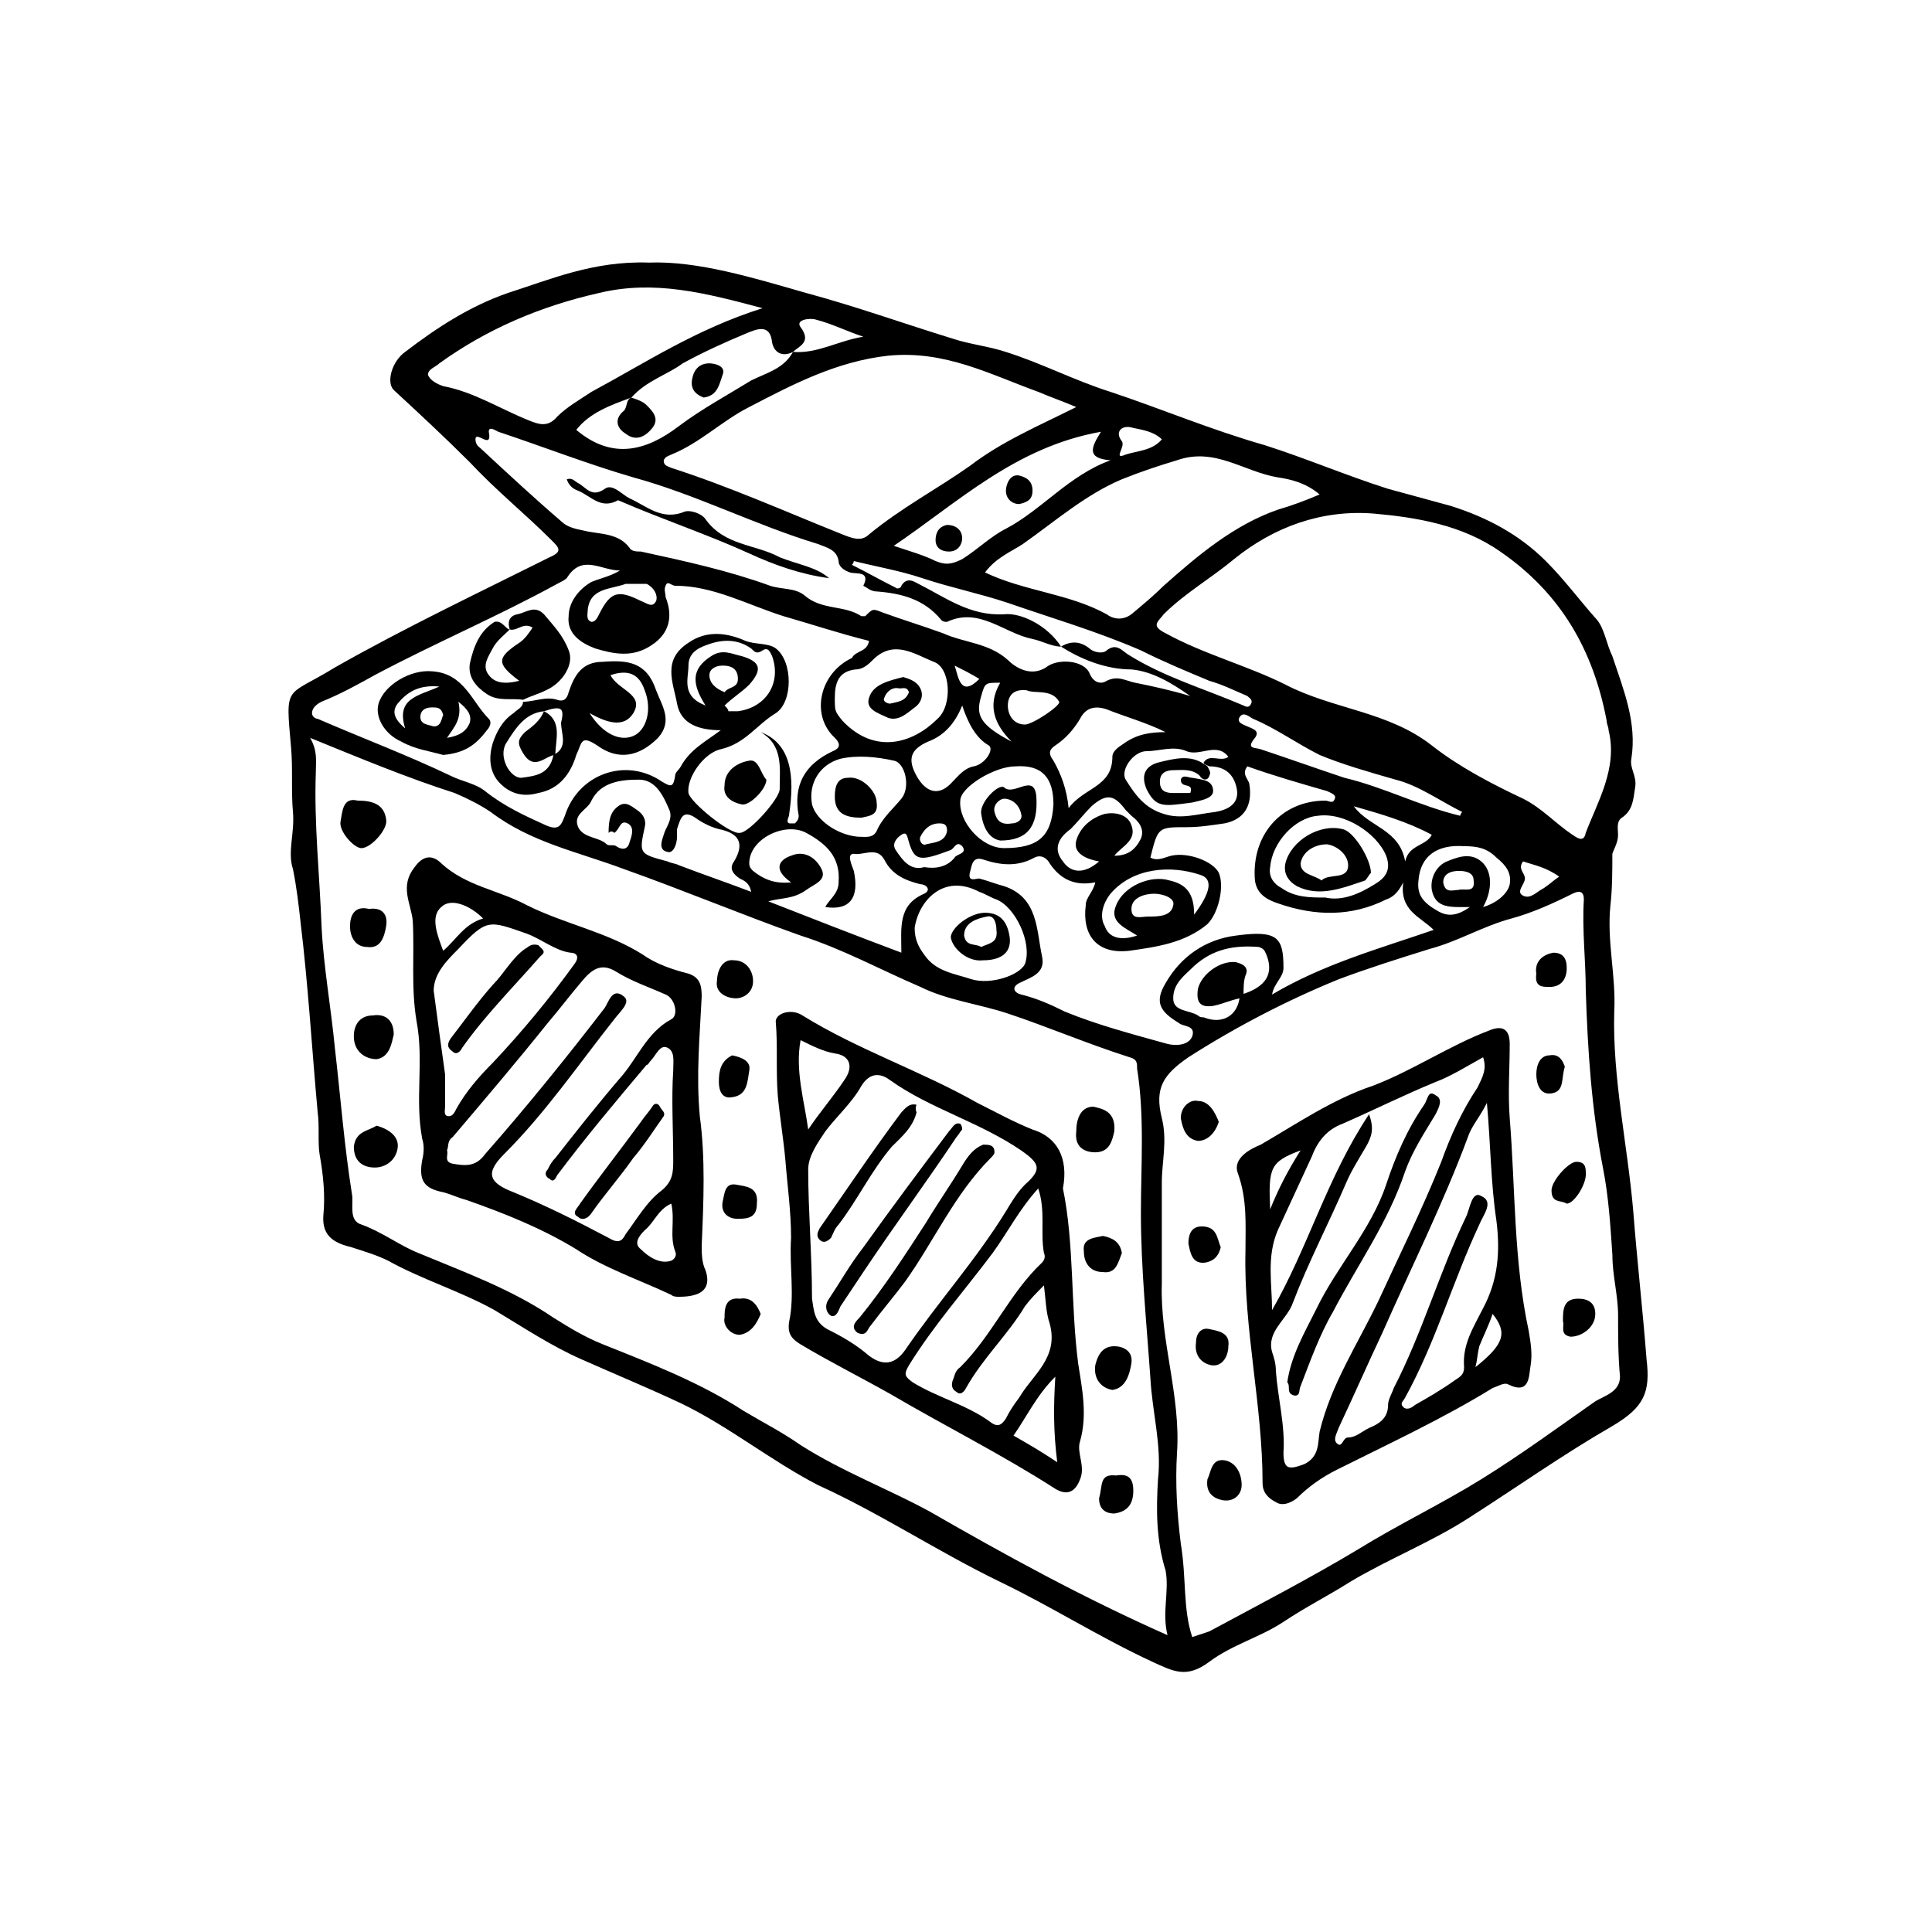 <?xml version="1.0" encoding="UTF-8"?>
<!-- Uploaded to: SVG Repo, www.svgrepo.com, Generator: SVG Repo Mixer Tools -->
<svg fill="#000000" width="800px" height="800px" version="1.1" viewBox="144 144 512 512" xmlns="http://www.w3.org/2000/svg">
 <g>
  <path d="m315.86 213.59c13.098-0.504 27.711 4.031 41.816 8.062 13.098 3.527 25.695 8.062 38.793 12.09 4.535 1.512 9.574 2.016 14.105 3.527 9.574 3.023 18.137 7.559 27.711 10.578 13.602 4.535 26.703 10.078 40.809 14.105 11.082 3.527 21.664 8.062 32.746 11.586 5.543 1.512 11.082 3.023 16.625 4.535 9.574 3.023 18.137 7.559 25.191 14.609 5.039 5.039 9.07 10.578 13.602 15.617 2.016 2.519 2.519 6.551 4.031 9.574 3.023 9.07 6.551 17.633 5.039 27.207-0.504 2.519 1.512 4.535 1.008 7.559s-0.504 6.047-3.527 8.062c-1.512 1.008-1.008 3.023-1.008 4.535 0 2.016-1.008 3.527-1.512 5.039 0 4.531 0 9.066-0.504 13.598-1.008 9.574 1.512 18.641 1.008 28.215-0.504 17.633 3.527 35.266 5.039 52.898 1.008 13.098 2.519 26.199 3.527 39.297 1.008 8.566-0.504 12.594-9.07 17.633-13.098 7.559-25.191 16.121-37.785 24.184-10.078 6.551-21.664 11.082-31.738 17.129-5.543 3.527-11.586 6.551-17.633 10.578-6.047 4.031-13.602 6.047-19.648 10.578-6.047 4.535-9.574 2.519-15.113 0-14.105-6.551-26.703-14.609-40.305-21.16-16.625-8.062-31.738-18.137-48.367-25.695-12.598-6.543-23.68-15.609-36.277-21.656-8.566-4.031-17.129-7.559-26.199-11.586-8.062-3.527-15.617-8.566-23.176-13.098-9.07-5.039-19.145-8.062-28.215-13.098-3.023-1.512-6.551-2.519-9.574-3.527-4.031-1.008-8.062-2.519-7.559-8.566 0.504-5.039 0-10.578-1.008-16.121-0.504-3.023 0-7.559-0.504-11.082-1.512-16.625-2.519-33.754-4.535-50.383-0.504-4.535-1.008-9.07-2.016-14.105-1.512-4.535 0.504-9.574 0-15.113-0.504-5.543 0-11.586-0.504-17.129-1.512-17.129-1.512-13.098 11.586-21.16 18.641-10.578 37.785-19.648 56.93-29.223 3.527-1.512 2.519-2.519 0.504-4.535-7.055-7.055-14.609-13.098-21.664-20.656-6.551-6.551-13.602-13.098-20.152-19.145-2.016-2.016-0.504-7.559 3.023-10.078 8.566-6.551 17.129-12.09 27.207-15.617 11.094-3.527 22.68-8.566 37.293-8.062zm157.19 193.96c6.551-2.016 8.566-5.543 6.551-10.578-0.504-1.008-0.504-1.512-2.016-2.016-6.551-0.504-12.09 0.504-17.129 5.039-2.519 2.519-5.543 4.535-5.543 8.566 0 3.527 4.031 3.023 6.551 4.535 0.504 0.504 1.008 0.504 1.512 0.504 5.039 2.016 9.07-0.504 9.574-5.543-0.004-0.004 0.5-0.004 0.5-0.508zm-10.074-61.465c1.512-2.519 4.535 0 6.551-1.512-3.023-4.031-7.559 0-11.082-1.512-3.527-1.512-7.055 0-10.578 0-3.527 0-7.055 5.039-5.543 7.559 2.519 4.031 5.039 7.559 10.078 9.07 4.535 1.512 9.07 0 13.602-0.504 3.023-0.504 7.055-2.016 5.543-7.055-1.008-3.527-3.527-5.039-7.055-5.039-1.016-0.504-1.516-0.504-1.516-1.008zm-151.65-96.73c-5.543 2.016-11.082 4.031-14.609 8.566 9.574 8.062 18.641 5.543 27.207-1.008 6.047-4.535 12.594-8.062 19.145-12.09 4.031-2.016 8.566-3.023 11.082-7.559 6.551 0.504 12.09-3.023 18.641-4.031-4.535-1.512-8.566-3.527-12.594-4.535-1.512-0.504-5.543 0-4.031 2.016 3.023 4.031-0.504 5.039-2.016 6.551-3.023 1.512-5.039 0-5.543-2.519-0.504-5.039-4.031-3.527-6.551-2.519-6.047 2.519-11.586 5.039-17.129 8.062-4.027 3.019-9.57 4.531-13.602 9.066zm113.86 66c-2.519 0-5.039-1.512-7.559-2.016-7.559-1.512-14.105-8.566-22.672-4.535-0.504 0-1.008 0-1.512-0.504-4.535-5.543-10.578-7.055-17.129-7.559-1.512 0-2.519-1.008-3.527-1.512 2.016-4.031-2.016-3.023-3.527-3.527-1.512-0.504-3.023-1.512-3.023-3.023-0.504-3.023-3.023-3.527-5.543-4.535-16.625-5.039-32.242-13.098-48.871-17.633-12.09-3.527-23.68-8.062-35.77-12.09-1.008-0.504-2.519-1.512-2.519 0 1.008 5.039-3.527-0.504-3.527 2.016 0 1.512 1.008 2.016 1.512 2.519 7.055 6.551 14.105 13.098 21.16 19.145 1.512 1.512 3.527 2.016 6.047 2.519 4.031 1.008 9.07 0.504 12.09 4.535 0.504 1.008 2.016 1.008 3.023 1.008 11.586 2.519 23.176 5.039 34.258 9.07 3.023 1.008 6.551 0.504 9.07 2.519 4.535 4.031 10.578 2.519 15.113 5.543h1.008c2.016-2.016 2.016-2.016 4.535-1.008 5.543 2.016 10.578 3.527 16.121 5.543 5.543 2.519 12.09 2.519 17.129 7.055 2.016 2.016 6.047 4.535 10.078 2.016 3.023-2.519 10.078-2.016 11.586 1.512 1.008 2.519 3.023 3.023 4.535 2.016 3.023-1.512 5.039 0 7.559 0.504 5.039 1.008 9.574 2.016 14.609 3.527-5.039-3.527-10.078-6.551-15.617-7.055-6.543-0.008-13.094-2.523-18.637-6.051 2.519-1.512 5.039-1.512 7.559 0.504 1.008 1.008 3.527 1.512 4.535 0.504 2.519-2.016 4.031 0 5.543 1.008 9.574 6.047 20.152 9.07 30.73 13.602 1.008 0.504 1.512 0.504 2.016-0.504 0.504-1.008-0.504-1.512-1.008-2.016-3.527-1.512-6.551-3.023-10.078-4.031-6.047-2.519-12.09-5.039-18.137-8.062-11.586-5.039-23.68-8.566-35.266-12.594-7.559-2.519-15.113-4.031-22.672-6.551-6.047-2.016-12.09-3.023-18.137-4.535 0 0.504-0.504 1.008-0.504 1.008 4.031 2.016 7.559 4.031 11.586 6.047 0.504 0.504 1.512 0 1.512-0.504 1.512-2.519 3.527-1.008 4.535-0.504 7.055 3.527 13.602 8.566 22.672 8.062 4.535-0.504 11.59 3.023 15.113 8.566zm-199 24.184c2.016 3.527 1.512 6.047 1.512 9.07-0.504 13.602 1.008 27.207 1.512 40.809 0.504 10.578 2.519 21.664 3.527 32.242 1.512 13.098 2.519 26.199 4.535 38.793 0.504 2.519-1.008 7.055 2.519 8.062 5.543 2.016 10.078 5.543 15.113 7.559 12.09 5.039 24.688 9.574 35.77 17.129 4.031 2.519 8.062 5.039 13.098 7.055 12.594 5.039 25.695 10.078 37.281 17.633 5.039 3.023 10.078 5.543 15.113 9.07 11.082 7.055 23.176 11.586 34.258 17.633 20.152 11.586 40.305 22.672 62.977 32.746-1.512-6.047 0.504-11.586-0.504-17.129-2.516-8.066-2.516-16.125-2.012-24.188 1.008-9.07-1.512-17.633-2.016-26.703-1.008-14.609-2.519-29.223-2.519-43.832 0-12.594 1.008-25.695-1.008-38.289 0-1.512 0-2.519-2.016-3.023-11.082-3.527-21.664-8.062-32.242-11.586-7.559-2.519-16.121-3.527-23.176-7.055-10.578-4.535-20.656-10.078-31.738-13.602-15.617-5.543-31.234-12.09-46.855-17.633-12.09-4.535-24.688-7.055-35.266-15.113-3.023-2.016-6.047-3.527-9.574-5.039-12.594-4.031-24.688-9.07-38.289-14.609zm233.77 238.3c1.512-0.504 3.023-1.008 4.535-1.512 13.098-7.055 26.703-14.105 39.297-21.664 10.578-6.551 22.168-12.09 32.746-18.641 10.578-6.551 20.152-13.602 30.23-20.656 2.519-1.512 6.551-2.519 6.551-6.551-0.504-5.543-0.504-10.578-0.504-16.121s-1.512-10.578-1.512-16.121c-0.504-7.559-1.008-15.617-2.519-23.176-3.023-15.617-4.031-31.234-4.535-46.855 0-8.062-1.008-16.121-0.504-24.184 0-2.016-1.008-2.519-3.023-1.512-5.039 2.519-10.578 5.039-16.121 6.551-7.559 2.016-14.105 6.047-21.664 8.062-8.062 2.519-16.121 5.039-24.184 8.062-13.602 5.543-27.207 12.594-39.801 20.656-6.551 4.535-9.07 8.062-7.055 16.121 1.512 6.047 0 11.586 0 17.129v26.703c-0.504 15.113 5.039 29.727 4.031 44.84-0.504 8.062 0 16.121 1.008 24.184 1.512 9.066 0.504 17.125 3.023 24.684zm110.33-240.32c0-1.008-0.504-1.512-0.504-2.519-3.527-18.641-12.09-33.754-28.215-44.84-10.078-7.055-22.168-9.07-33.754-10.078-13.602-1.008-26.199 3.527-36.777 12.09-6.047 5.039-13.098 9.07-18.641 14.609-1.512 2.016-3.527 3.023 0.504 5.039 10.078 5.543 21.664 8.566 31.738 13.602 12.594 6.551 27.207 7.055 38.793 16.121 7.055 5.543 15.617 10.078 24.184 14.105 5.039 2.519 8.566 6.551 13.098 9.574 1.512 1.008 3.023 2.016 3.527-0.504 3.023-8.055 8.566-17.125 6.047-27.199zm-141.07-85.648c-3.527-1.512-6.551-2.519-10.078-4.031-12.594-4.535-24.688-11.082-39.801-9.574-13.602 1.512-25.191 7.559-36.777 13.602-7.055 3.527-13.098 9.574-20.656 12.594-1.008 0.504-1.512 0.504-2.016 1.512 0 1.512 1.008 1.512 2.016 2.016 15.617 5.039 30.23 11.586 45.344 17.633 2.519 1.008 5.039 2.016 7.055 0 8.566-7.055 18.137-12.09 26.703-18.137 8.562-6.547 18.137-10.574 28.211-15.613zm-54.914 61.969c-8.062-2.016-15.617-4.535-22.672-6.551-9.574-3.023-18.641-8.062-28.719-8.062-1.008 0-2.016-1.512-2.519 0-0.504 1.008 0 2.016 0 3.023 2.016 5.039 1.008 9.574-3.527 12.594-5.039 3.527-10.078 2.519-15.113 1.008-4.031-1.512-7.559-4.031-7.055-8.566 0-3.527 2.519-7.055 6.047-9.07 2.519-1.008 5.039-1.512 7.559-3.023-5.039 0-10.078-4.535-14.105 2.016-0.504 0.504-1.512 1.008-2.519 1.512-15.617 8.566-32.242 15.617-48.367 24.184-4.535 2.519-9.07 5.039-14.105 7.055-1.008 0.504-2.519 1.512-2.519 3.023 0 1.008 1.008 1.512 1.512 1.512 11.586 5.039 23.68 9.574 35.266 15.113 3.023 1.512 6.551 2.016 9.07 4.031 5.039 4.031 10.578 6.551 16.121 9.07 3.527 1.512 4.031 0 5.039-2.519 3.527-11.082 16.121-15.617 25.695-9.07 2.519 1.512 3.023 1.512 3.527-1.512 0-1.008 1.008-1.512 1.512-2.519 2.519-4.535 6.551-6.551 10.578-9.574-5.543 0-10.578-1.512-11.586-7.055-1.008-5.543-4.031-11.586 3.023-16.121 5.039-3.527 10.578-2.519 15.113-0.504 2.519 1.008 6.047 0.504 8.062 2.016 4.535 3.527 4.535 14.105 0 17.129-5.039 3.023-8.062 8.062-14.609 9.574-4.535 1.008-9.07 7.559-8.566 11.586 0.504 2.519 11.082 11.082 13.602 10.578 2.519 0 10.578-9.07 10.578-11.586 0-5.543 1.008-11.586-5.039-15.113 8.062 3.023 9.07 11.586 7.559 21.664 0 1.008-1.008 2.016 0 2.519h1.512c0.504-0.504 1.008-1.008 1.008-2.016-1.512-8.062 1.512-13.602 9.07-17.129 2.519-1.008 1.512-2.519 0.504-3.527-6.551-6.047-4.031-17.129 4.535-21.16 1.004-2.008 4.027-1.504 4.531-4.527zm100.26 33.25c-1.512 2.016 0 3.023 0.504 4.535 1.008 6.047-1.512 9.574-6.551 10.578-3.527 0.504-6.551 1.008-10.078 1.008-7.559 0-7.559 0-9.574 8.062 2.016 1.008 3.527 0 5.543-0.504 4.535-1.008 11.082 1.512 12.594 4.535 1.512 3.527 0 10.578-3.023 13.602-6.047 5.039-13.602 6.047-20.656 7.055-8.566 1.008-12.594-4.031-11.586-12.09 0-2.016 2.016-3.527 2.519-6.047-5.039 1.008-9.07-0.504-12.09-5.039-0.504-1.008-2.016-2.519-4.031-1.512-4.535 2.519-9.07 2.016-13.602 0.504-3.023-1.008-3.023 2.016-3.527 3.527-0.504 2.519 1.512 1.512 2.519 1.512 2.016 0.504 4.535 1.512 6.551 2.016 9.07 3.023 8.566 11.586 10.078 18.641 1.008 4.535-3.023 5.543-6.047 7.055-2.016 1.008-1.512 2.519 0.504 3.023 4.031 1.008 7.559 2.519 11.586 4.535 8.566 3.527 18.137 6.047 27.207 8.566 2.016 0.504 5.543 0.504 6.551-2.016 1.008-3.023-2.519-2.519-3.527-3.527-5.039-3.023-6.551-5.543-3.527-10.578 4.031-7.055 10.578-11.586 18.641-12.594 11.082-1.512 12.594 0.504 12.594 8.566 0 2.519-2.519 4.031-3.023 7.055 13.602-8.062 28.215-12.09 42.824-17.129-3.527-3.527-9.07-5.039-8.062-12.594-1.512 3.023-3.023 4.031-4.535 4.535-9.07 4.535-18.641 4.535-28.719 1.008-3.023-1.008-5.543-2.519-6.047-6.047-1.008-12.09 7.055-21.16 18.641-21.16 1.008 0 2.016 1.008 2.519-0.504 0.504-1.008-1.008-1.512-2.016-2.016-7.047-2.027-14.098-4.043-21.152-6.562zm-69.527-51.387c10.578 5.039 22.168 5.543 32.242 11.082 2.016 1.512 4.535 1.512 6.551 0 3.023-2.519 6.047-5.039 8.566-7.559 9.07-8.062 18.641-16.121 30.23-20.152 3.527-1.008 7.559-2.519 11.082-4.031-3.527-3.023-7.559-4.031-11.082-4.535-9.07-1.512-16.625-8.062-26.703-4.535-5.039 1.512-9.574 3.023-14.609 5.039-9.574 4.031-17.633 11.082-26.199 17.129-3.023 2.019-7.055 3.531-10.078 7.562zm-58.945-70.031c-15.113-4.031-28.719-7.559-43.328-4.031-15.617 3.527-29.727 9.574-42.32 18.641-1.008 1.008-3.023 1.512-3.023 3.023 0.504 1.512 2.519 2.519 4.031 3.023 8.062 1.512 15.113 6.047 22.672 9.07 2.519 1.008 5.039 2.016 7.559-1.008 2.519-2.519 6.047-4.535 9.07-6.551 14.105-7.559 27.707-16.625 45.34-22.168zm1.512 157.19c11.586 4.535 23.176 9.07 35.266 13.602 0-6.551-1.008-12.594 6.047-15.617 2.016-1.008 0.504-2.519-1.008-2.519-4.031-1.008-7.559-2.519-9.574-6.551-2.016-3.527-5.543-1.008-8.062-1.512-2.016 0-0.504 3.023 0 4.535 1.512 7.055-1.008 10.578-7.559 9.574 1.008-2.016 3.527-3.527 3.527-6.551 0.504-6.551-3.023-10.078-8.566-13.098-5.543-3.023-15.113 1.512-15.113 8.062 0 1.008 0.504 1.512 1.008 2.016 2.519 2.016 5.543 3.527 10.078 3.023-5.039-3.527-3.023-6.047 0-7.055 3.527-1.512 6.551 0.504 8.062 3.527 1.512 3.023-2.016 4.031-4.031 5.543-3.523 2.516-6.547 2.016-10.074 3.019zm33.254-94.211c4.535 1.512 8.062 2.519 11.082 4.031 2.519 1.008 4.031 1.008 7.055-0.504 4.031-2.519 7.559-6.047 11.586-8.062 9.574-5.039 16.625-14.105 27.711-18.137-6.551-0.504-5.039-3.527-2.519-7.559-22.672 4.031-37.785 18.645-54.914 30.23zm-75.574 76.074c0-3.527 0.504-5.543 2.519-7.055s3.527 0 5.039 1.008c1.512 1.008 2.519 2.519 2.016 4.535-1.512 7.055-1.512 7.055 6.047 9.07 1.008 0.504 2.016 0.504 3.023 1.008 6.551 2.519 12.594 4.535 19.145 7.055-0.504-2.519-2.016-3.023-3.023-3.527-1.512-1.008-3.023-2.519-1.512-4.535 3.023-5.039 1.008-7.559-4.031-8.566-2.016-0.504-4.031-1.512-5.543-2.519-4.031-3.023-4.535-0.504-5.543 2.519v2.016c0 2.016-1.008 4.535-2.519 4.031-2.519-0.504-1.512-3.023-1.008-4.535 0.504-2.016 2.519-4.031 1.512-6.551-1.512-3.527-3.527-8.062-8.062-8.062s-10.078 0.504-12.594 5.543c-1.008 2.519-5.039 3.527-3.527 7.055 1.512 3.023 5.543 2.519 7.559 4.535 0.504 0.504 2.016 0 2.519 0.504 1.512 1.008 3.023 1.008 3.527-1.008 0.504-1.512 1.512-4.031-0.504-5.039-2.016-1.008-2.016 1.512-3.527 2.519-0.504-0.504-1.008-0.504-1.512 0zm59.953-35.77c0 3.527 0 3.527 2.016 6.047 8.566 9.07 18.641 6.047 25.191-0.504 4.031-3.527 3.527-13.602-1.008-15.113-5.039-2.016-10.578-6.047-16.121-0.504-1.008 1.008-2.519 2.519-4.535 2.519-4.535 0.5-5.543 3.523-5.543 7.555zm21.16 60.961c0 3.023 1.008 5.039 2.519 7.055 3.023 4.535 8.062 5.039 12.594 6.551 5.039 1.512 12.594-1.008 14.105-4.031 2.016-5.543-2.519-15.113-7.559-17.129-1.512-0.504-3.023-1.512-4.535-2.016-9.566-5.039-16.117 2.516-17.125 9.57zm40.809-31.738c4.031-5.543 11.586-5.543 11.586-13.602 0-1.512 1.512-2.519 3.023-3.527 3.527-2.519 7.055-3.023 11.082-3.023-5.039-2.519-10.578-4.031-15.617-6.047-3.023-1.008-5.543-0.504-7.055 2.519-1.512 2.519-3.527 5.039-6.551 7.055-1.512 1.008-2.016 2.016-0.504 4.031 2.019 3.523 3.531 7.555 4.035 12.594zm-55.922 7.555c2.016 0 4.031 0.504 5.039-1.512 1.512-3.527 4.535-6.047 6.551-8.566 2.519-3.023 1.008-9.574-2.016-10.078-4.535-1.008-9.574-1.512-14.105-0.504-5.543 1.512-8.566 6.551-7.559 12.09 1.008 4.039 6.547 8.066 12.09 8.57zm38.793 3.023c9.07 0 12.594-3.023 13.098-11.586 0-7.055-3.023-10.578-10.078-10.078-5.543 0-14.609 5.543-14.609 9.07-0.5 5.543 5.543 12.594 11.59 12.594zm-11.082-37.785c-2.016 5.039-5.039 8.062-9.07 9.574-4.535 2.016-5.543 4.535-3.023 9.07 2.519 4.535 6.047 5.543 9.574 1.512 1.512-1.512 3.023-3.527 5.543-4.031 3.023-0.504 5.543-4.535 4.031-5.543-3.531-2.016-5.543-6.047-7.055-10.582zm96.227 50.887c4.535 1.008 9.07-1.008 13.098-3.527 2.519-1.512 4.535-3.527 3.023-7.559-2.519-6.047-11.082-11.586-18.137-10.578-6.047 0.504-12.09 7.055-12.594 13.602-0.504 2.519 1.008 4.535 3.023 5.543 3.523 2.519 7.555 2.519 11.586 2.519zm35.77-21.664c0-0.504 0.504-1.008 0.504-1.008-6.047-3.023-11.586-7.055-17.633-8.566-7.055-2.016-14.105-4.031-20.152-6.551-6.047-3.023-11.586-7.055-17.633-9.574-1.008-0.504-2.519-2.016-3.527-0.504-1.008 1.512 1.008 2.016 2.016 2.519s3.527 1.008 2.016 3.023c-2.519 3.023 0 2.519 1.512 3.023 7.559 2.519 14.609 5.039 22.168 7.559 10.578 2.519 20.152 7.559 30.73 10.078zm-200.01-29.223c-3.527-5.543-4.031-9.574 1.512-13.098 3.023-2.016 5.543-0.504 8.062 0 5.039 1.512 5.543 3.527 2.016 7.559-2.016 2.016-4.535 3.527-6.551 5.543 0.504 0.504 1.008 1.008 1.008 1.512h2.519c7.559-1.008 11.586-7.559 9.07-14.609-0.504-1.008-1.008-2.519-2.519-1.512-1.512 1.008-2.016 0.504-3.023-0.504-3.527-2.519-7.559-2.519-11.586-1.008-3.023 1.008-5.039 2.519-5.039 5.543-0.004 3.519-2.019 8.055 4.531 10.574zm206.06 53.402c3.527-1.008 6.551-3.527 7.055-6.047 0.504-3.023-1.008-5.039-3.527-7.055-2.519-2.519-5.039-3.023-8.566-3.023-7.055-0.504-11.586 2.519-12.09 9.07-0.504 4.031 1.512 6.047 5.039 8.062 2.519 1.512 5.039 1.512 8.566-1.008-5.039 0-9.07 0.504-10.078-4.535-0.504-3.527 1.512-6.551 4.031-7.559 2.519-1.008 6.047-2.519 9.07 0 3.019 2.523 3.019 7.562 0.5 12.094zm-91.695 7.559c-3.023-2.016-7.559-3.527-5.543-8.062 2.016-5.039 9.07-8.062 14.105-6.551 4.535 1.008 6.551 3.527 6.551 9.07 4.535-6.047 5.039-9.574 1.512-10.578-7.559-2.519-17.633-2.016-23.68 5.039-2.016 2.519-3.023 6.047-1.512 8.566 1.012 3.019 4.035 4.027 8.566 2.516zm-6.043-21.16c3.527 0 5.543-1.512 7.055-4.535 1.008-2.519-0.504-4.535-2.519-6.047-0.504-0.504-1.008-1.008-1.512-1.512-3.023-4.031-5.039-4.535-9.07-1.008-2.016 2.016-3.527 4.031-5.543 6.047-3.527 2.519-4.535 5.543-2.016 8.566 2.016 3.023 5.543 3.527 9.574 0-3.023-0.504-7.055-2.016-6.047-5.543s4.031-6.047 7.559-7.055c2.519-0.504 6.047 0 7.055 3.023 1.508 4.031-2.519 5.543-4.535 8.062zm63.48-13.098c4.031 5.543 12.09 6.047 13.602 14.609 1.008-4.535 5.543-4.031 7.055-7.055-6.551-3.523-13.605-5.539-20.656-7.555zm-86.656-30.734c-4.031-0.504-5.039 2.016-5.039 4.031 0 2.519 1.512 5.039 4.535 5.039 2.016 0 9.574-5.039 9.07-6.047-2.016-3.527-6.551-2.016-8.566-3.023zm-103.28-28.211h-3.023c-4.031 1.512-9.574 1.008-10.078 7.055 0 1.008-0.504 2.519 1.008 3.023 1.008 0 1.512-1.008 2.016-2.016 3.023-6.047 5.039-6.551 11.082-3.527 1.512 0.504 3.023 2.016 4.031 0 0.504-1.512-0.504-3.527-2.519-4.535h-2.516zm76.074 75.066c3.023 0.504 6.047 0 8.062-2.519 0.504-1.008 3.527-1.008 2.016-3.023-1.512-1.512-2.016 0.504-3.023 1.008-8.062 3.023-9.574 3.023-11.082-2.016-0.504-1.512-0.504-3.023-2.016-2.016-1.512 1.008-2.519 2.519-1.512 4.031 2.012 3.023 4.027 5.543 7.555 4.535zm23.176-33.25c-4.535-4.535-6.551-9.574-3.023-15.617-4.031 0-4.031 0-5.039 3.527-1.512 5.035-0.504 7.555 8.062 12.09zm39.801-80.109c-2.016-2.016-5.039-2.519-7.559-3.023-3.023-1.008-5.039 1.008-3.023 3.527 1.008 1.512-2.519 5.039 1.008 3.527 3.023-1.008 7.055-1.008 9.574-4.031zm105.3 115.88c-3.527-2.519-6.551-3.023-9.574-4.031-1.512 2.016 0.504 3.023 0.504 4.535s-2.519 3.527-0.504 4.535 3.527-1.008 5.543-2.016c1.512-1.008 2.519-2.016 4.031-3.023zm-108.82 10.578c2.519 0 6.047 0 6.551-3.023 0.504-2.016-3.023-3.023-5.039-3.023-2.519 0-6.047 1.008-6.047 4.031 0 3.023 2.519 2.016 4.535 2.016zm-112.35-59.449c1.008-1.512 3.527-1.008 3.527-3.527s-1.512-3.527-4.031-3.527c-2.016 0-3.527 1.008-3.527 2.519 0 2.016 1.512 3.527 4.031 4.535zm194.47 52.398c1.512-0.504 4.535 1.008 4.031-2.519 0-2.519-3.023-2.519-4.031-2.519-1.512 0-4.031 0.504-4.031 3.023 0.504 3.023 2.519 2.016 4.031 2.016zm-135.52-15.621c0-1.512-0.504-2.016-2.016-2.016-2.519 0-4.031 1.512-5.039 3.527-0.504 1.008 0.504 2.519 1.512 2.016 2.016-0.504 5.039-0.504 5.543-3.527zm2.016-43.828c1.008 3.023 1.512 8.566 6.551 3.527-2.519-1.516-4.535-2.523-6.551-3.527z"/>
  <path d="m463.98 347.1c0.504 1.008 1.008 1.512 0.504 2.519-0.504 1.512-2.016 1.008-2.519 0-2.016-2.016-5.039-1.512-7.055-1.512-1.512 0-3.527 0.504-3.527 3.023 0 2.519 1.512 3.023 3.527 3.023h4.535c1.008-3.023-2.519-1.008-2.519-3.527 0.504-1.512 2.016-0.504 3.023-0.504 2.519 0.504 5.543 0.504 5.543 3.527 0 2.016-3.527 2.519-5.543 3.023-7.559 1.008-9.574 1.512-12.09-3.527-1.512-3.527-0.504-6.047 3.023-7.055 4.031-1.008 8.062-2.016 11.586 0 0.508 0.504 1.008 0.504 1.512 1.008z"/>
  <path d="m472.55 408.56c-2.519 0.504-4.535 1.512-7.055 2.016-3.527 0.504-4.535-1.008-4.031-4.535 1.008-4.031 6.047-7.559 10.078-7.055 2.016 0.504 3.527 1.512 2.519 3.527-0.504 1.512-0.504 3.023-0.504 5.039-0.504 0.504-1.008 0.504-1.008 1.008z"/>
  <path d="m323.92 487.66c-0.504 0-1.512 0-2.016-0.504-8.566-4.031-17.633-7.055-25.191-12.09-9.07-5.543-19.145-9.574-29.223-13.098-2.016-0.504-4.031-1.512-6.047-2.016-5.039-1.008-6.551-3.023-5.543-8.566 0.504-2.016 0.504-4.031 0-5.543-2.016-10.578 0.504-20.656-1.512-31.234-1.512-9.07-0.504-17.633-1.008-26.703-0.504-4.535-3.527-9.07 0.504-14.105 2.519-3.527 5.039-3.023 7.055-1.008 6.551 6.047 15.113 7.055 22.672 11.082 10.078 5.039 21.16 7.055 30.73 13.098 3.527 2.519 8.062 4.031 12.09 5.039 3.023 1.008 3.527 3.023 3.527 6.047-0.504 10.578-1.512 20.656-0.504 31.738 1.512 11.082 1.008 22.672 0.504 34.258 0 2.016 0 4.535 1.008 6.551 1.52 4.535-0.496 7.055-7.047 7.055zm-61.465-38.793c0.504 1.008-1.008 3.023 1.512 3.527 3.023 0.504 6.047 1.008 8.566-2.519 11.082-12.594 21.664-25.695 31.738-38.793 1.008-1.512 2.016-5.543 5.039-3.023 2.016 1.512-1.008 4.031-2.519 6.047-9.574 12.09-18.137 24.688-29.223 35.77-5.039 5.039-4.031 7.559 2.519 10.078 8.566 3.527 16.625 7.559 25.191 12.09 2.519 1.512 3.527 1.008 4.535-1.008 3.023-4.031 5.543-8.566 9.574-11.586 3.023-2.519 3.023-5.039 3.023-8.062 0-8.062-0.504-16.121 0-23.68 0-2.519 0.504-5.039-1.512-6.047-2.016-1.008-3.023 2.016-4.535 3.527-0.504 0.504-0.504 1.008-1.008 1.008-8.062 9.574-16.121 19.145-23.68 29.223-0.504 1.008-1.008 2.016-2.016 1.008-1.008-0.504-1.512-1.512-0.504-2.519 0.504-1.008 1.008-2.016 2.016-3.023 5.543-7.055 11.082-14.105 17.129-21.16 4.535-5.039 7.055-12.09 13.602-15.617 2.016-1.008 1.008-5.543-1.512-6.551-4.535-2.016-9.07-3.527-13.098-6.047-4.031-2.519-6.551-0.504-9.07 2.519-3.023 3.527-6.047 7.559-9.07 11.082-8.062 10.078-16.625 20.152-25.191 30.23-1.508 1.008-1.004 2.519-1.508 3.527zm-0.504-20.152c-0.504 0-0.504 0 0 0v8.566c0 1.008-0.504 2.519 1.008 2.519 1.008 0 1.512-1.008 2.016-2.016 2.519-4.535 6.047-8.566 9.574-12.09 8.062-8.566 15.113-17.129 21.664-26.199 1.512-2.016 0.504-3.023-1.008-3.023-4.031-0.504-7.559-3.527-11.586-5.039-10.078-3.527-10.578-4.031-18.137 4.031-3.023 3.023-6.551 6.551-6.551 11.082 1.008 7.559 2.012 15.117 3.019 22.168zm59.953 34.262c-3.527 1.512-4.535 5.039-7.055 7.055-1.512 1.512-3.023 3.527-1.008 5.039 2.016 2.016 5.039 4.031 8.062 3.023 1.008-0.504 1.512-1.512 1.008-2.519-1.512-4.035 0-8.066-1.008-12.598zm-49.875-75.574c-3.527-3.527-8.566-5.543-11.082-3.023-3.023 2.519-1.008 7.559 0.504 11.586 3.523-3.019 5.539-7.051 10.578-8.562z"/>
  <path d="m425.69 458.95c3.023 14.609 2.016 30.73 4.031 46.352 1.008 6.551 2.519 13.602 0.504 20.656-1.008 3.023 1.512 6.551 0 10.078-1.512 4.031-4.031 4.031-6.551 2.519-14.105-9.07-29.223-16.625-43.832-25.191-8.062-4.535-16.121-8.566-23.68-13.098-2.519-1.512-3.527-3.023-3.023-6.047 1.512-7.055 0-14.609 0.504-22.168 0-7.055-1.008-14.105-1.512-20.656-0.504-5.543-1.512-11.586-2.016-17.129-0.504-6.551 0-13.098-0.504-19.145-0.504-2.519 4.031-4.031 7.055-2.016 14.609 9.07 31.234 14.609 46.352 23.176 5.039 2.519 9.574 5.039 14.609 7.055 6.551 2.008 9.574 7.551 8.062 15.613zm-66.5 29.219c0.504 3.023 0.504 6.047 4.031 8.062 4.031 2.016 7.559 4.031 11.082 7.055 4.031 3.023 7.055 2.016 9.574-1.512 8.566-12.594 18.641-23.68 26.703-36.777 1.512-2.519 3.023-5.039 5.039-7.055 4.535-4.031 4.031-5.543-1.008-9.07-11.082-7.559-24.184-11.082-34.762-18.641-2.016-1.512-5.039-2.519-7.559 1.512-2.519 4.535-6.551 8.062-9.574 12.09-2.016 3.023-4.535 6.551-4.535 10.078 0 11.082 1.008 22.672 1.008 34.258zm59.953-29.219c-5.039 5.543-8.062 11.586-12.09 17.129-7.559 10.078-15.617 19.145-22.168 29.727-1.512 2.519-1.008 3.023 1.008 4.535 6.551 4.031 14.609 6.047 20.656 10.578 2.016 1.512 3.023 0.504 4.031-1.008 1.008-2.016 2.016-3.527 3.527-5.543 3.527-6.047 10.578-10.578 8.062-19.648-1.008-3.023-1.008-6.047-1.512-10.078-2.016 2.016-3.527 3.527-5.039 5.543-4.535 7.559-11.082 13.602-15.617 21.664-0.504 1.008-1.512 2.016-2.519 1.008-1.008-0.504-1.512-1.512-1.008-3.023 0.504-1.008 0.504-2.519 2.016-3.527 8.566-8.566 13.098-19.648 21.664-27.711 0.504-0.504 1.008-1.512 0.504-2.519-1.012-5.539 0.5-11.082-1.516-17.125zm-60.961-15.621c3.023-4.535 6.551-8.566 9.574-13.098 2.519-3.527 1.512-6.551-2.519-7.055-3.023-0.504-6.047-2.016-9.07-3.527-1.512 8.062 1.008 16.125 2.016 23.68zm54.41 81.117c3.527 2.016 7.055 4.031 11.586 7.055-1.008-8.062-1.008-14.609-0.504-22.672-5.035 5.035-7.555 10.578-11.082 15.617z"/>
  <path d="m238.78 356.17c4.031 0 7.055 1.008 7.559 5.039 0.504 2.519-4.031 7.559-6.551 7.559-2.016 0-6.047-4.535-5.543-7.055 0.504-2.519 0.504-6.551 4.535-5.543z"/>
  <path d="m439.3 443.83c-0.504 2.016-1.008 5.543-5.039 5.543-3.023 0-5.543-1.512-5.039-5.543 0-3.023 1.008-6.551 4.535-6.551 2.016 0.508 6.047 1.012 5.543 6.551z"/>
  <path d="m243.82 442.32c3.527 1.008 6.047 3.023 5.543 6.047-0.504 3.023-3.023 5.039-6.047 5.039s-5.543-1.512-5.543-5.543c0.508-4.035 3.527-4.035 6.047-5.543z"/>
  <path d="m248.35 418.14c-0.504 2.016-1.008 6.047-4.535 6.551-3.023 0-6.047-2.016-6.047-6.047 0-3.527 2.016-5.543 5.039-5.543 3.023-0.504 5.543 1.008 5.543 5.039z"/>
  <path d="m241.8 384.88c3.527-0.504 5.039 1.512 4.535 4.535-0.504 3.023-1.512 6.047-5.039 5.543-3.023 0-4.535-2.519-4.535-5.543 0.004-2.519 1.012-5.543 5.039-4.535z"/>
  <path d="m434.26 505.8c0.504-2.016 1.512-5.039 5.039-5.039 2.016 0 5.039 1.008 4.535 4.535-0.504 3.023-1.512 6.551-5.039 7.055-3.023-0.504-5.039-3.023-4.535-6.551z"/>
  <path d="m343.57 404.03c0 3.023-2.519 4.535-4.535 4.535-2.519 0-5.543-1.512-5.039-4.535 0-2.016 1.008-6.047 4.535-5.543 3.023 0.004 5.039 2.523 5.039 5.543z"/>
  <path d="m439.8 535.02c3.023-0.504 4.535 0.504 4.535 4.031 0 3.527-1.512 5.543-5.039 6.047-1.512 0-4.031-0.504-4.031-4.031 1.008-3.527 0-6.551 4.535-6.047z"/>
  <path d="m441.31 476.07c-1.008 2.519-1.512 5.543-5.039 5.039-3.023 0-5.039-2.016-5.039-5.543-0.504-3.527 3.023-3.527 5.039-4.031 2.519 0.504 4.535 1.512 5.039 4.535z"/>
  <path d="m338.03 423.68c2.519 0.504 5.039 1.512 4.535 4.031-0.504 3.023-0.504 6.551-4.535 7.055-2.519 0.504-3.527-1.512-3.527-4.031 0-3.023 0.504-5.543 3.527-7.055z"/>
  <path d="m345.59 492.2c-1.008 2.519-2.519 5.039-5.543 5.543-2.519 0-4.535-2.519-4.031-4.535 0-2.016 0-5.543 4.031-5.039 3.023-0.504 4.535 1.512 5.543 4.031z"/>
  <path d="m339.54 467c-3.023 0-4.535-2.016-4.031-4.535 0.504-2.016 0.504-5.039 3.527-4.535 2.519 0.504 6.047 0.504 5.543 5.039-0.004 3.527-2.019 4.031-5.039 4.031z"/>
  <path d="m474.06 475.57c0-7.055 0.504-13.602-2.016-20.656-1.512-4.031 3.527-6.551 6.047-7.559 9.574-5.543 19.145-12.09 29.727-15.617 10.578-4.031 20.152-10.578 30.73-14.609 3.527-1.512 5.543-0.504 5.543 3.527 0 6.551-0.504 13.098 0 19.648 1.512 18.641 1.008 37.785 5.039 56.426 0.504 3.023 1.008 6.047 0.504 9.07-0.504 2.519 0 8.062-6.047 5.039-1.008-0.504-2.519 0.504-4.031 1.008-13.098 8.062-27.207 14.609-41.312 21.664-4.031 2.016-7.559 4.535-10.578 7.559-2.016 1.512-4.031 2.016-5.543 1.008-2.016-1.008-3.527-2.519-3.527-5.039 0-20.66-5.039-40.812-4.535-61.469zm32.746-36.273c1.512 4.031 0.504 6.047-0.504 8.062-2.016 3.527-4.031 6.551-5.543 10.078-4.535 10.578-10.078 21.16-14.105 31.738-1.512 4.535-7.055 7.559-5.543 13.098 0.504 1.512 1.008 3.023 1.008 5.039 0.504 7.055 2.519 14.609 2.016 21.664 0 4.535 1.512 4.535 5.543 3.023 4.031-2.016 3.527-5.543 4.031-8.566 3.023-12.594 10.078-23.176 15.617-34.762 5.543-12.09 11.586-24.184 16.625-36.777 2.519-7.055 5.543-13.602 9.574-19.648 1.512-3.023 2.519-5.039 1.512-8.062-4.535 2.519-8.566 5.039-12.594 6.551-8.566 3.527-16.625 7.559-24.688 11.082-4.031 1.512-6.551 4.535-8.062 8.566-3.023 6.551-6.047 13.098-9.07 19.648-3.023 7.055-1.512 14.105-1.512 21.16 9.574-16.629 14.613-35.27 25.695-51.895zm31.238-3.023c-2.016 4.031-4.031 6.047-5.039 9.07-6.551 17.633-15.113 34.762-22.672 51.891-4.031 8.566-7.559 16.625-11.586 25.191-0.504 1.512-1.512 3.023-0.504 4.031 1.512 1.512 1.512-1.512 3.023-1.512 2.016 0 3.527-1.512 5.543-2.519 2.519-1.008 5.039-2.519 5.039-6.047 0-1.512 1.008-3.023 1.512-4.535 7.559-14.609 12.09-30.73 19.145-45.344 1.008-2.016 1.512-7.055 4.031-5.543 3.527 1.512 0.504 5.039-0.504 7.559-7.055 15.113-11.586 31.234-19.648 45.848-0.504 1.008-1.512 1.512-0.504 2.519 1.008 1.008 2.519 0 3.023-0.504 3.527-2.016 7.055-4.031 10.578-6.551 1.512-1.008 2.519-1.512 2.519-3.527-0.504-6.047 2.519-10.578 5.039-15.617 4.031-7.559 4.535-15.113 3.527-23.176-1.516-10.074-1.516-20.152-2.523-31.234zm-49.375 12.594c-8.062 3.023-8.566 4.535-8.062 15.617 2.019-5.035 4.535-10.074 8.062-15.617zm46.352 57.434c7.559-6.047 8.566-9.07 4.535-14.105-1.008 3.023-2.519 6.047-3.527 8.566-0.504 2.016-0.504 3.523-1.008 5.539z"/>
  <path d="m467 441.31c-1.008 3.023-3.023 5.039-5.543 5.039-3.023-0.504-4.031-3.023-4.535-6.047 0-3.023 2.519-5.039 4.535-4.535 3.023 0 4.535 3.023 5.543 5.543z"/>
  <path d="m463.98 536.03c1.008-2.016 1.008-5.543 4.535-5.039 3.023 0.504 4.535 3.527 4.535 6.551 0 2.519-2.016 4.535-5.039 4.031-2.519-0.504-4.535-2.016-4.031-5.543z"/>
  <path d="m558.2 494.21c0-3.023 0-6.047 4.031-6.047 2.519 0 4.535 1.008 4.535 4.031 0 3.527-3.527 6.047-6.551 6.047-3.023-0.504-1.512-3.023-2.016-4.031z"/>
  <path d="m559.2 462.98c-1.512-1.008-4.031 0-4.031-3.527 0-2.519 4.535-7.559 6.551-7.559 1.512 0 2.519 0.504 2.519 2.519 0.504 3.023-3.023 8.566-5.039 8.566z"/>
  <path d="m460.96 499.75c0-2.519 1.512-4.031 3.527-3.527 2.519 0.504 5.543 1.008 5.039 4.535 0 2.519-1.512 5.543-4.535 5.039-2.519-0.508-4.535-2.519-4.031-6.047z"/>
  <path d="m551.14 402.02c-0.504-3.023 1.512-5.039 4.535-5.543 2.519 0 3.527 1.512 3.527 4.031 0 3.023-1.512 5.039-4.535 5.039-2.016-0.004-4.031-0.004-3.527-3.527z"/>
  <path d="m467.51 474.56c-0.504 2.016-1.512 3.527-4.031 4.031-3.527 0.504-4.031-2.519-4.535-5.039 0-2.016 0.504-4.535 3.527-4.535 4.031 0 4.031 3.023 5.039 5.543z"/>
  <path d="m558.7 426.7c-1.008 3.023 0 6.551-3.527 7.055-3.023 0.504-4.031-2.519-4.031-5.039 0-2.519 1.008-5.039 3.527-5.039 2.519-0.504 3.527 1.512 4.031 3.023z"/>
  <path d="m282.61 329.97c3.023 0 6.047-1.512 9.07-0.504 1.512 0.504 2.519 0 3.023-2.016 1.512-4.535 3.527-8.062 9.07-8.062 6.551-0.504 11.586 0 14.105 7.559 1.512 4.031 4.535 8.062 0.504 12.594-5.039 5.039-10.578 6.047-16.121 2.016-4.535-3.023-4.031-0.504-5.543 2.519-1.512 5.039-4.535 9.07-10.078 10.078-3.527 1.008-7.055 0.504-10.078-2.519-3.023-3.023-3.023-7.055-2.016-10.578 1.008-3.023 2.519-6.047 5.543-8.062 1.008-1.008 2.519-1.512 2.519-3.023zm5.543 2.519c-5.039 0.504-7.559 4.535-10.078 8.566-2.016 3.527 1.008 9.07 4.031 9.07 4.031-0.504 7.559-1.008 8.566-6.047 4.031-2.016 2.016-5.543 2.016-8.566 1.008-4.031 0-4.535-4.535-3.023zm12.094 0.504c3.527 5.543 8.062 7.559 11.586 6.047 3.527-1.512 5.039-7.055 3.023-12.09-1.512-4.535-4.535-5.543-9.07-4.031 2.016 4.031 9.07 5.039 6.047 10.078-2.519 4.027-7.055 2.516-11.586-0.004z"/>
  <path d="m261.45 344.07c-3.527-1.008-7.559-1.512-11.082-3.527-4.535-2.016-7.055-6.551-6.047-10.078 1.512-5.039 8.566-9.07 14.105-8.566 8.566 0.504 10.578 8.062 15.113 12.594 1.008 1.008 0 2.519-0.504 3.023-3.019 4.035-6.043 6.051-11.586 6.555zm-10.074-7.051c-2.519-8.062 3.527-8.566 9.07-11.082-5.543-0.504-8.566 1.512-11.082 4.535-1.516 2.012-1.012 4.027 2.012 6.547zm10.074-3.527c-0.504-2.016-1.512-2.016-3.023-2.016-2.016 0-3.023 1.008-3.023 2.519 0 2.016 2.016 2.016 3.527 2.519 2.016 0 2.016-2.016 2.519-3.023zm1.008 6.047c3.023-0.504 5.039-1.512 6.047-4.031 0.504-2.016-0.504-3.527-3.023-5.543 1.008 4.535-1.008 6.551-3.023 9.574z"/>
  <path d="m279.09 310.82c-0.504-1.512-0.504-3.527 2.016-4.031 2.519-0.504 4.535-2.519 7.055 0 2.519 3.023 5.039 5.543 6.551 9.574 1.512 3.527-1.512 8.566-6.047 10.578-2.016 1.008-4.031 1.512-6.047 2.519-3.023-0.504-6.551 0.504-9.574-1.512-3.023-2.016-5.039-4.535-4.535-8.062 1.008-4.535 2.519-8.566 6.551-11.082 2.016-0.504 3.023 2.016 4.031 2.016-1.512 1.512-3.527 3.023-4.535 5.039-1.008 2.016-3.023 4.535-1.008 7.055 1.512 2.016 4.031 2.519 8.062 1.512-6.047-4.535-6.047-6.047 0-10.078 1.512-1.008 2.519-2.519 3.527-4.031-2.523-1.512-4.035 1.008-6.047 0.504z"/>
  <path d="m347.1 350.62c0 2.519-4.535 7.055-6.551 6.551-2.519-0.504-5.039-2.016-4.535-5.039 0-4.031 3.527-6.047 6.551-6.551 2.519-0.504 3.023 3.527 4.535 5.039z"/>
  <path d="m363.72 297.22c-7.559-1.008-14.609-3.527-21.16-6.551-11.082-5.039-23.176-9.07-34.762-14.105-4.535 2.519-7.055-1.008-10.578-2.519-1.512-0.504-2.519-1.512-3.023-3.023 1.512-0.504 2.016 0.504 3.023 1.008 2.016 1.008 3.527 4.031 7.055 1.512 2.016-1.512 4.535 1.512 6.551 2.519 4.535 2.016 8.566 6.047 14.609 3.527 1.512-0.504 4.535 0.504 5.543 2.016 5.039 7.055 13.098 6.551 19.648 10.078 5.035 2.012 9.57 2.516 13.094 5.539z"/>
  <path d="m394.96 283.11c2.519 0 4.031 1.512 4.031 3.527 0 1.512-1.008 3.527-3.527 3.527-2.016 0-3.527-1.008-3.527-3.023 0-1.512 0.504-3.527 3.023-4.031z"/>
  <path d="m417.63 274.05c0 2.016-1.008 3.023-3.527 3.527-2.016 0-3.527-1.512-3.527-3.527 0-1.512 1.008-4.535 3.527-4.031 2.016 0.504 3.527 1.512 3.527 4.031z"/>
  <path d="m311.33 249.36c1.512 0.504 3.023 1.008 4.031 2.016 1.512 1.512 3.527 3.527 1.512 6.047s-4.535 3.527-7.055 1.512c-2.519-1.512-3.023-4.031-0.504-6.047 1.008-1.008 0.504-3.023 2.016-3.527z"/>
  <path d="m330.47 249.36c-2.519-1.008-3.527-2.519-3.023-5.039 0.504-2.519 2.016-4.031 4.535-4.031 1.008 0 4.535 0.504 3.527 3.023-1.008 3.023-1.512 5.543-5.039 6.047z"/>
  <path d="m383.37 323.42c1.512 0.504 3.527 1.008 4.535 3.023s0 4.031-1.512 5.039c-2.016 1.512-4.535 4.031-7.559 2.519-2.016-1.008-5.543-2.016-4.535-5.039 1.012-3.527 5.043-4.535 9.07-5.543zm1.512 4.031c-0.504-1.512-1.512-1.008-2.519-1.008-2.016-0.504-3.527 1.008-4.031 2.519-0.504 1.008 1.008 1.512 1.512 1.512 2.019-0.504 4.031-0.504 5.039-3.023z"/>
  <path d="m405.04 385.89c4.535 0 6.047 3.023 6.551 6.551 0.504 4.535-3.023 6.047-7.055 6.047-4.031 0.504-8.062-3.023-8.566-6.047 0.004-2.519 5.043-6.551 9.07-6.551zm-1.008 9.07c2.016-1.008 4.535-1.008 4.031-4.535 0-1.512-0.504-4.031-2.519-3.527-2.519 0.504-6.047 1.512-6.047 5.039 0.508 3.023 3.023 2.016 4.535 3.023z"/>
  <path d="m372.29 360.7c-4.031 0-7.055-1.008-7.055-5.543 0-2.519 0.504-5.039 3.527-5.039 3.527-0.504 7.559 3.527 7.559 6.551 0.504 3.527-2.016 3.527-4.031 4.031z"/>
  <path d="m409.07 366.75c-3.023-0.504-4.535-3.527-5.039-7.055-0.504-3.023 4.535-8.062 6.047-7.055 2.519 2.519 8.062-4.031 8.566 2.519 0.504 8.062-2.519 11.59-9.574 11.59zm3.023-4.535c1.512 0 3.023-1.008 2.519-2.519-0.504-2.519-2.519-4.031-4.535-4.031-1.008 0-3.023 1.512-2.519 3.527 0.504 2.019 1.512 3.527 4.535 3.023z"/>
  <path d="m507.31 375.31c-0.504 0.504-1.008 1.512-1.512 2.016-6.047 2.016-12.09 4.535-18.137 1.512-2.519-1.512-3.527-3.527-3.023-6.047 1.512-6.047 9.07-10.578 15.113-9.07 3.027 0.504 7.559 8.062 7.559 11.59zm-13.098 2.016c2.016-2.016 7.055 0 7.055-4.031 0-2.519-2.519-5.039-5.543-5.543-3.527 0-6.551 2.016-7.055 5.039 0 3.023 3.527 3.023 5.543 4.535z"/>
  <path d="m319.89 439.8c-2.519 3.527-5.039 7.559-8.062 11.082-3.527 5.039-7.559 9.574-11.082 14.609-1.008 1.512-2.519 2.016-3.527 1.008-2.016-1.008 0-2.519 0.504-3.527 5.039-7.055 10.578-14.105 16.121-21.664 1.008-1.512 2.016-2.519 3.023-4.031 0.504-1.008 1.512-1.008 2.016 0 0.504 1.012 1.512 1.516 1.008 2.523z"/>
  <path d="m286.64 394.46s0.504 0.504 1.008 1.008c1.008 1.008 0 1.512-0.504 2.016-7.055 8.062-14.609 15.617-20.656 24.184-0.504 1.008-1.512 2.016-2.519 1.008-1.512-1.008-1.512-2.016-0.504-3.527 3.527-4.535 7.055-9.574 11.082-14.105 3.023-3.023 5.039-7.055 8.566-9.574 1.008-0.504 1.512-1.512 3.527-1.008z"/>
  <path d="m407.55 449.37c0 0.504-0.504 1.008-1.008 1.512-9.574 9.574-15.113 22.168-22.672 32.746-3.023 4.031-6.047 7.559-9.07 11.586-1.008 1.008-1.008 3.023-3.527 2.016-2.016-1.512-0.504-3.023 0.504-4.031 6.551-8.062 12.09-16.625 17.633-25.191 3.023-5.039 6.551-10.078 9.574-15.113 1.512-2.519 3.023-4.535 5.543-5.543 1.512 0.004 3.023 0.004 3.023 2.019z"/>
  <path d="m398.99 443.32c-0.504 0.504-1.008 1.512-1.512 2.016-8.062 12.09-16.625 23.68-24.688 35.77-2.016 3.023-4.031 6.047-6.047 9.07-0.504 1.008-1.008 3.023-2.519 2.519-1.008-0.504-2.016-2.519-0.504-4.535 3.023-4.535 5.543-9.07 9.07-13.602 7.559-10.578 15.113-20.656 22.672-30.73 1.008-1.008 1.512-2.519 3.023-2.016 0 0 0.504 0.504 0.504 1.508z"/>
  <path d="m386.9 438.79c-1.008 4.031-4.031 6.551-6.551 9.07-5.543 6.551-9.07 14.105-14.105 20.656-1.008 1.008-1.512 2.519-2.016 3.527-1.008 1.008-2.016 1.512-3.023 0.504-1.008-1.008-0.504-2.016 0-3.023 7.055-10.078 14.105-20.656 21.664-30.73 1.008-1.008 2.016-2.519 4.031-2.016-0.504 1.004 0 2.012 0 2.012z"/>
  <path d="m485.14 510.33c1.008-7.055 4.535-13.098 7.559-19.145 5.543-11.586 14.609-21.16 18.641-33.25 2.519-7.559 5.543-14.609 10.078-21.16 1.008-1.512 1.008-4.031 3.023-2.519 2.016 1.008 1.008 3.023 0 5.039-3.023 5.039-6.047 9.574-8.062 15.113-4.535 13.602-12.594 24.688-19.145 37.281-3.527 6.047-6.047 13.098-8.566 19.648-0.504 1.008 0 2.519-1.512 2.519-2.519-0.504-1.008-2.519-2.016-3.527z"/>
  <path d="m288.15 332.49c5.039 2.519 3.023 7.559 3.023 11.586-2.519 0-5.543 4.535-8.566-0.504-1.512-2.519-1.512-3.527 0.504-5.543 2.016-1.508 4.031-3.019 5.039-5.539z"/>
 </g>
</svg>